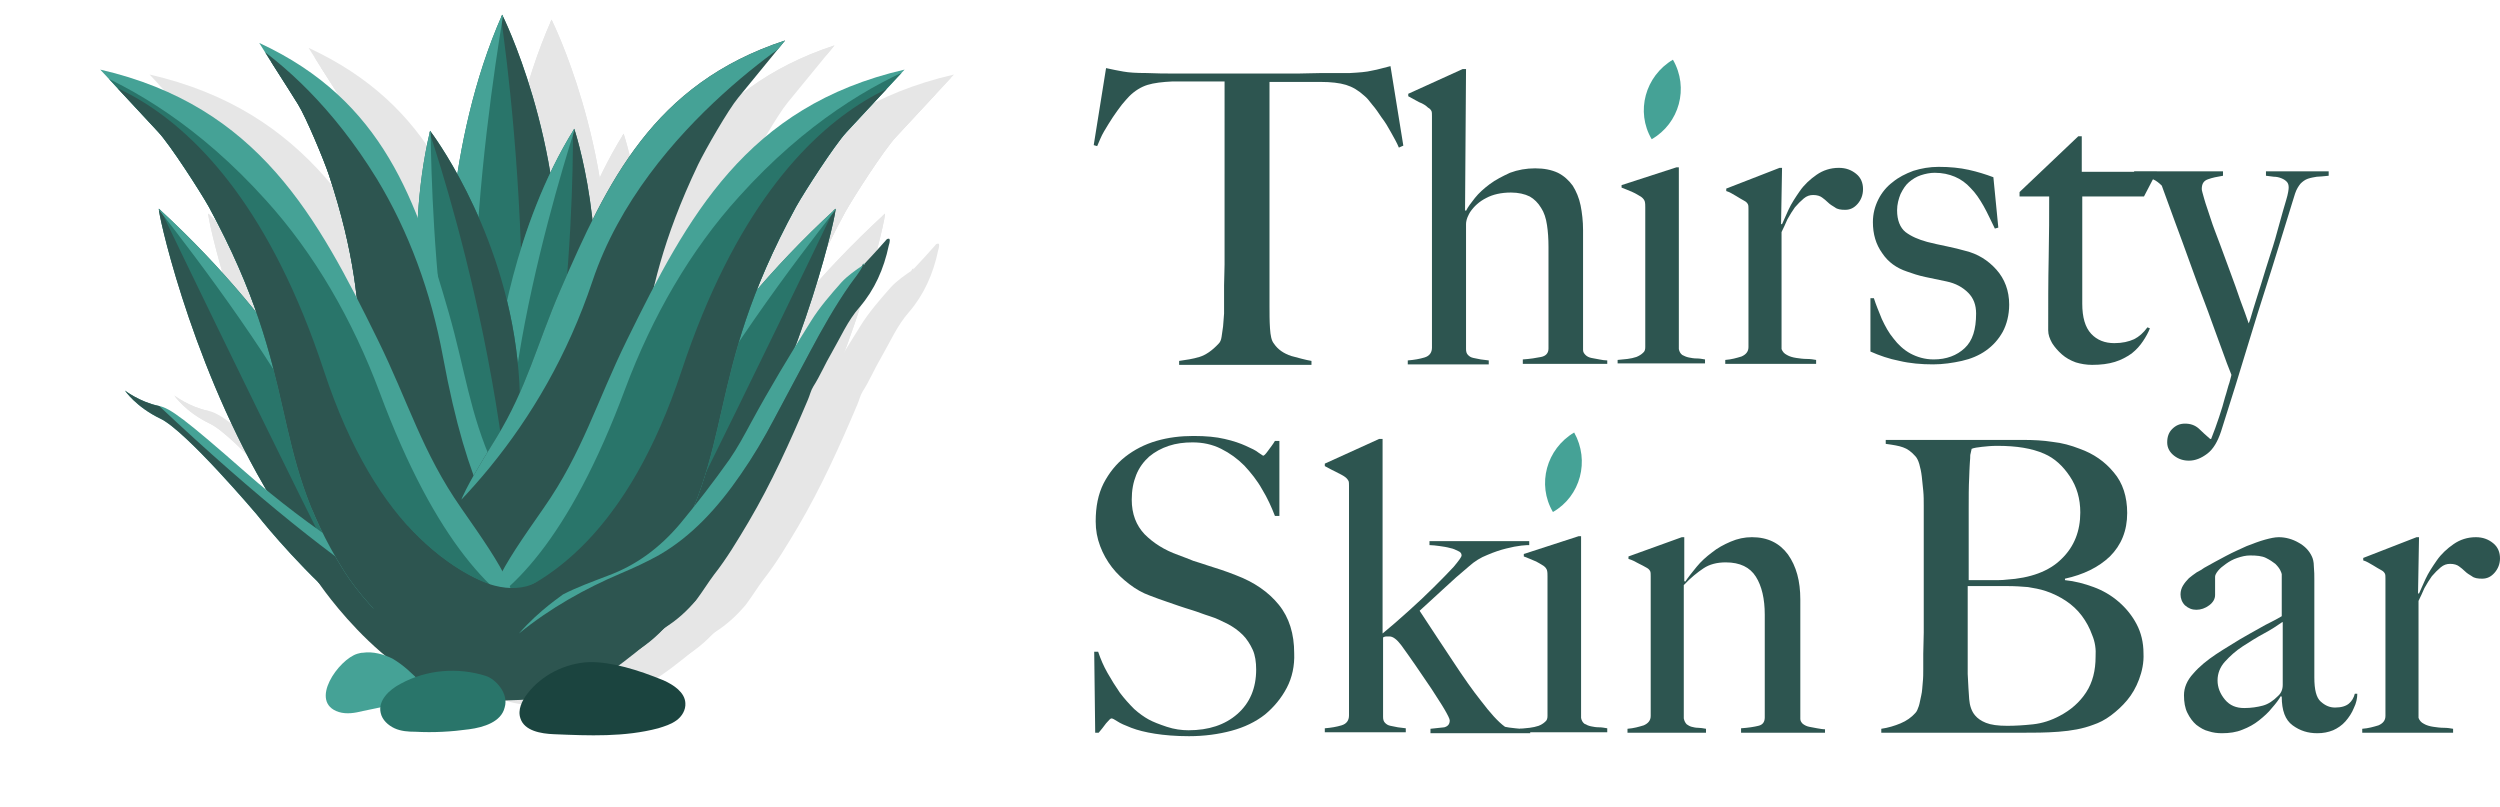 <?xml version="1.0" encoding="UTF-8"?>
<svg id="Layer_1" data-name="Layer 1" xmlns="http://www.w3.org/2000/svg" width="7.03in" height="2.27in" xmlns:xlink="http://www.w3.org/1999/xlink" viewBox="0 0 506.3 163.1">
  <defs>
    <style>
      .cls-1 {
        clip-path: url(#clippath);
      }

      .cls-2 {
        fill: none;
      }

      .cls-2, .cls-3, .cls-4, .cls-5, .cls-6, .cls-7 {
        stroke-width: 0px;
      }

      .cls-8 {
        opacity: .1;
      }

      .cls-9 {
        clip-path: url(#clippath-1);
      }

      .cls-10 {
        clip-path: url(#clippath-4);
      }

      .cls-11 {
        clip-path: url(#clippath-3);
      }

      .cls-12 {
        clip-path: url(#clippath-2);
      }

      .cls-13 {
        clip-path: url(#clippath-7);
      }

      .cls-14 {
        clip-path: url(#clippath-8);
      }

      .cls-15 {
        clip-path: url(#clippath-6);
      }

      .cls-16 {
        clip-path: url(#clippath-5);
      }

      .cls-17 {
        clip-path: url(#clippath-9);
      }

      .cls-18 {
        clip-path: url(#clippath-20);
      }

      .cls-19 {
        clip-path: url(#clippath-21);
      }

      .cls-20 {
        clip-path: url(#clippath-24);
      }

      .cls-21 {
        clip-path: url(#clippath-23);
      }

      .cls-22 {
        clip-path: url(#clippath-22);
      }

      .cls-23 {
        clip-path: url(#clippath-25);
      }

      .cls-24 {
        clip-path: url(#clippath-27);
      }

      .cls-25 {
        clip-path: url(#clippath-28);
      }

      .cls-26 {
        clip-path: url(#clippath-26);
      }

      .cls-27 {
        clip-path: url(#clippath-29);
      }

      .cls-28 {
        clip-path: url(#clippath-34);
      }

      .cls-29 {
        clip-path: url(#clippath-35);
      }

      .cls-30 {
        clip-path: url(#clippath-33);
      }

      .cls-31 {
        clip-path: url(#clippath-32);
      }

      .cls-32 {
        clip-path: url(#clippath-30);
      }

      .cls-33 {
        clip-path: url(#clippath-31);
      }

      .cls-34 {
        clip-path: url(#clippath-14);
      }

      .cls-35 {
        clip-path: url(#clippath-13);
      }

      .cls-36 {
        clip-path: url(#clippath-12);
      }

      .cls-37 {
        clip-path: url(#clippath-10);
      }

      .cls-38 {
        clip-path: url(#clippath-15);
      }

      .cls-39 {
        clip-path: url(#clippath-17);
      }

      .cls-40 {
        clip-path: url(#clippath-16);
      }

      .cls-41 {
        clip-path: url(#clippath-19);
      }

      .cls-42 {
        clip-path: url(#clippath-11);
      }

      .cls-43 {
        clip-path: url(#clippath-18);
      }

      .cls-4 {
        fill: #29756a;
      }

      .cls-5 {
        fill: #45a296;
      }

      .cls-6 {
        fill: #2d5550;
      }

      .cls-7 {
        fill: #1b443f;
      }
    </style>
    <clipPath id="clippath">
      <path class="cls-2" d="M100.7,60.3s-.7-30.1,11-56.5c0,0,12.7,25.2,11.4,56.8-1.3,31.6-14.7,46.1-14.7,46.1,0,0-7.4-28-7.7-46.4Z"/>
    </clipPath>
    <clipPath id="clippath-1">
      <path class="cls-2" d="M100.7,60.3s-.7-30.1,11-56.5c0,0,12.7,25.2,11.4,56.8-1.3,31.6-14.7,46.1-14.7,46.1,0,0-7.4-28-7.7-46.4Z"/>
    </clipPath>
    <clipPath id="clippath-2">
      <path class="cls-2" d="M110.9,71.5s2.9-24.6,15.4-44.6c0,0,7.5,22.3,2.8,47.9-4.7,25.6-17.3,35.6-17.3,35.6,0,0-2.9-23.9-.9-38.9Z"/>
    </clipPath>
    <clipPath id="clippath-3">
      <path class="cls-2" d="M110.9,71.5s2.9-24.6,15.4-44.6c0,0,7.5,22.3,2.8,47.9-4.7,25.6-17.3,35.6-17.3,35.6,0,0-2.9-23.9-.9-38.9Z"/>
    </clipPath>
    <clipPath id="clippath-4">
      <path class="cls-2" d="M141.8,91.2s10.4-23.3,37.4-48.1c.5-.5-5.9,29.6-21.2,56-14.6,25.9-24.7,27.7-25,28-.1.2,1.7-21.1,8.8-35.9Z"/>
    </clipPath>
    <clipPath id="clippath-5">
      <path class="cls-2" d="M141.8,91.2s10.4-23.3,37.4-48.1c.5-.5-5.9,29.6-21.2,56-14.6,25.9-24.7,27.7-25,28-.1.2,1.7-21.1,8.8-35.9Z"/>
    </clipPath>
    <clipPath id="clippath-6">
      <path class="cls-2" d="M79.6,91.2s-10.4-23.3-37.4-48.1c-.5-.5,5.9,29.6,21.2,56,14.6,25.9,24.7,27.7,25,28,.1.2-1.7-21.1-8.8-35.9Z"/>
    </clipPath>
    <clipPath id="clippath-7">
      <path class="cls-2" d="M79.6,91.2s-10.4-23.3-37.4-48.1c-.5-.5,5.9,29.6,21.2,56,14.6,25.9,24.7,27.7,25,28,.1.2-1.7-21.1-8.8-35.9Z"/>
    </clipPath>
    <clipPath id="clippath-8">
      <path class="cls-2" d="M96.4,75s-4.9-24.2.7-47.7c0,0,13.9,18.1,17.4,44,3.5,25.8-5.3,40-5.3,40,0,0-10-21.5-12.8-36.3Z"/>
    </clipPath>
    <clipPath id="clippath-9">
      <path class="cls-2" d="M96.4,75s-4.9-24.2.7-47.7c0,0,13.9,18.1,17.4,44,3.5,25.8-5.3,40-5.3,40,0,0-10-21.5-12.8-36.3Z"/>
    </clipPath>
    <clipPath id="clippath-10">
      <path class="cls-2" d="M107,122.7c-7.2-2.3-15.2-13.2-18.4-21.1-9.4-23.5-1.3-33.2-12-65.4-1-3-4.6-11.6-6.2-14.2-2.6-4.2-5.3-8.3-7.9-12.5,25.3,11.7,31.9,32.2,38.4,54.7,3.3,11.5,4.2,20.3,9,30.9,5.6,12.2,7.5,16.5,5.8,24.8-.3,1.6-2.8,2.9-3.9,3.9-1.4,1.1-3.3.9-4.7-.1-1.3-.9-2.3-2.5-.1-1Z"/>
    </clipPath>
    <clipPath id="clippath-11">
      <path class="cls-2" d="M107,122.7c-7.2-2.3-15.2-13.2-18.4-21.1-9.4-23.5-1.3-33.2-12-65.4-1-3-4.6-11.6-6.2-14.2-2.6-4.2-5.3-8.3-7.9-12.5,25.3,11.7,31.9,32.2,38.4,54.7,3.3,11.5,4.2,20.3,9,30.9,5.6,12.2,7.5,16.5,5.8,24.8-.3,1.6-2.8,2.9-3.9,3.9-1.4,1.1-3.3.9-4.7-.1-1.3-.9-2.3-2.5-.1-1Z"/>
    </clipPath>
    <clipPath id="clippath-12">
      <path class="cls-2" d="M35.3,79.9s2.2,3.3,7.2,5.7c5.1,2.4,19.5,19.4,19.5,19.4,0,0,26.9,34.6,49.3,34.8l15.5-12.4s-15.7,1-26.9-4c-11.2-5.1-27.6-15.9-40-26.8s-15.5-13.2-17.8-13.6c-3.8-.8-6.8-3.1-6.8-3.1Z"/>
    </clipPath>
    <clipPath id="clippath-13">
      <path class="cls-2" d="M109.9,117.3c7.5-1.5,16.9-11.5,21.1-19.1,12.4-22.4,5.6-33.1,20.4-64.1,1.4-2.9,6.1-11.1,8.1-13.5,3.2-3.9,6.4-7.8,9.5-11.6-26.8,8.8-36,28.7-45.5,50.5-4.8,11.1-6.8,19.9-13,30-7.1,11.5-9.6,15.7-9,24.2.1,1.6,2.4,3.2,3.4,4.3,1.2,1.3,3.1,1.3,4.7.5,1.5-.9,2.8-2.4.3-1.2Z"/>
    </clipPath>
    <clipPath id="clippath-14">
      <path class="cls-2" d="M117.9,136.7c8.9-.9,20.5-11.7,25.9-20.2,15.8-25.2,8.3-38.7,27.4-73.8,1.8-3.2,7.8-12.5,10.2-15.1,3.9-4.2,7.9-8.5,11.8-12.7-32.1,7.4-44,29.9-56.2,54.7-6.2,12.6-9,22.8-16.9,34.1-9,12.9-12.1,17.5-11.9,27.7,0,1.9,2.7,4.1,3.8,5.5,1.4,1.7,3.6,1.8,5.5,1.1s3.3-2.4.4-1.3Z"/>
    </clipPath>
    <clipPath id="clippath-15">
      <path class="cls-2" d="M117.9,136.7c8.9-.9,20.5-11.7,25.9-20.2,15.8-25.2,8.3-38.7,27.4-73.8,1.8-3.2,7.8-12.5,10.2-15.1,3.9-4.2,7.9-8.5,11.8-12.7-32.1,7.4-44,29.9-56.2,54.7-6.2,12.6-9,22.8-16.9,34.1-9,12.9-12.1,17.5-11.9,27.7,0,1.9,2.7,4.1,3.8,5.5,1.4,1.7,3.6,1.8,5.5,1.1s3.3-2.4.4-1.3Z"/>
    </clipPath>
    <clipPath id="clippath-16">
      <path class="cls-2" d="M105.6,136.7c-8.9-.9-20.5-11.7-25.9-20.2-15.8-25.2-8.3-38.7-27.4-73.8-1.8-3.2-7.8-12.5-10.2-15.1-3.9-4.2-7.9-8.5-11.8-12.7,32.1,7.4,44,29.9,56.2,54.7,6.2,12.6,9,22.8,16.9,34.1,9,12.9,12.1,17.5,11.9,27.7,0,1.9-2.7,4.1-3.8,5.5-1.4,1.7-3.6,1.8-5.5,1.1-1.8-.9-3.4-2.4-.4-1.3Z"/>
    </clipPath>
    <clipPath id="clippath-17">
      <path class="cls-2" d="M105.6,136.7c-8.9-.9-20.5-11.7-25.9-20.2-15.8-25.2-8.3-38.7-27.4-73.8-1.8-3.2-7.8-12.5-10.2-15.1-3.9-4.2-7.9-8.5-11.8-12.7,32.1,7.4,44,29.9,56.2,54.7,6.2,12.6,9,22.8,16.9,34.1,9,12.9,12.1,17.5,11.9,27.7,0,1.9-2.7,4.1-3.8,5.5-1.4,1.7-3.6,1.8-5.5,1.1-1.8-.9-3.4-2.4-.4-1.3Z"/>
    </clipPath>
    <clipPath id="clippath-18">
      <path class="cls-2" d="M90.7,59.3s-.7-30.1,11-56.5c0,0,12.7,25.2,11.4,56.8-1.4,31.6-14.8,46.1-14.8,46.1,0,0-7.3-28-7.6-46.4Z"/>
    </clipPath>
    <clipPath id="clippath-19">
      <path class="cls-2" d="M90.7,59.3s-.7-30.1,11-56.5c0,0,12.7,25.2,11.4,56.8-1.4,31.6-14.8,46.1-14.8,46.1,0,0-7.3-28-7.6-46.4Z"/>
    </clipPath>
    <clipPath id="clippath-20">
      <path class="cls-2" d="M100.9,70.5s2.9-24.6,15.4-44.6c0,0,7.5,22.3,2.8,47.9-4.7,25.6-17.3,35.6-17.3,35.6,0,0-2.9-23.9-.9-38.9Z"/>
    </clipPath>
    <clipPath id="clippath-21">
      <path class="cls-2" d="M100.9,70.5s2.9-24.6,15.4-44.6c0,0,7.5,22.3,2.8,47.9-4.7,25.6-17.3,35.6-17.3,35.6,0,0-2.9-23.9-.9-38.9Z"/>
    </clipPath>
    <clipPath id="clippath-22">
      <path class="cls-2" d="M131.8,90.2s10.4-23.3,37.4-48.1c.5-.5-5.9,29.6-21.2,56-14.6,25.9-24.7,27.7-25,28-.1.2,1.7-21.1,8.8-35.9Z"/>
    </clipPath>
    <clipPath id="clippath-23">
      <path class="cls-2" d="M131.8,90.2s10.4-23.3,37.4-48.1c.5-.5-5.9,29.6-21.2,56-14.6,25.9-24.7,27.7-25,28-.1.2,1.7-21.1,8.8-35.9Z"/>
    </clipPath>
    <clipPath id="clippath-24">
      <path class="cls-2" d="M69.6,90.2s-10.4-23.3-37.4-48.1c-.5-.5,5.9,29.6,21.2,56,14.6,25.9,24.7,27.7,25,28,.1.2-1.7-21.1-8.8-35.9Z"/>
    </clipPath>
    <clipPath id="clippath-25">
      <path class="cls-2" d="M69.6,90.2s-10.4-23.3-37.4-48.1c-.5-.5,5.9,29.6,21.2,56,14.6,25.9,24.7,27.7,25,28,.1.2-1.7-21.1-8.8-35.9Z"/>
    </clipPath>
    <clipPath id="clippath-26">
      <path class="cls-2" d="M86.4,74s-4.9-24.2.7-47.7c0,0,13.9,18.1,17.4,44,3.5,25.8-5.3,40-5.3,40,0,0-10-21.5-12.8-36.3Z"/>
    </clipPath>
    <clipPath id="clippath-27">
      <path class="cls-2" d="M86.4,74s-4.9-24.2.7-47.7c0,0,13.9,18.1,17.4,44,3.5,25.8-5.3,40-5.3,40,0,0-10-21.5-12.8-36.3Z"/>
    </clipPath>
    <clipPath id="clippath-28">
      <path class="cls-2" d="M97,121.7c-7.2-2.3-15.2-13.2-18.4-21.1-9.4-23.5-1.3-33.2-12-65.4-1-3-4.6-11.6-6.2-14.2-2.6-4.2-5.3-8.3-7.9-12.5,25.3,11.7,31.9,32.2,38.4,54.7,3.3,11.5,4.2,20.3,9,30.9,5.6,12.2,7.5,16.5,5.8,24.8-.3,1.6-2.8,2.9-3.9,3.9-1.4,1.1-3.3.9-4.7-.1-1.3-.9-2.3-2.5-.1-1Z"/>
    </clipPath>
    <clipPath id="clippath-29">
      <path class="cls-2" d="M97,121.7c-7.2-2.3-15.2-13.2-18.4-21.1-9.4-23.5-1.3-33.2-12-65.4-1-3-4.6-11.6-6.2-14.2-2.6-4.2-5.3-8.3-7.9-12.5,25.3,11.7,31.9,32.2,38.4,54.7,3.3,11.5,4.2,20.3,9,30.9,5.6,12.2,7.5,16.5,5.8,24.8-.3,1.6-2.8,2.9-3.9,3.9-1.4,1.1-3.3.9-4.7-.1-1.3-.9-2.3-2.5-.1-1Z"/>
    </clipPath>
    <clipPath id="clippath-30">
      <path class="cls-2" d="M25.3,78.9s2.2,3.3,7.2,5.7c5.1,2.4,19.5,19.4,19.5,19.4,0,0,26.9,34.6,49.3,34.8l15.5-12.4s-15.7,1-26.9-4c-11.2-5.1-27.6-15.9-40-26.8s-15.5-13.2-17.8-13.6c-3.8-.8-6.8-3.1-6.8-3.1Z"/>
    </clipPath>
    <clipPath id="clippath-31">
      <path class="cls-2" d="M99.9,116.3c7.5-1.5,16.9-11.5,21.1-19.1,12.4-22.4,5.6-33.1,20.4-64.1,1.4-2.9,6.1-11.1,8.1-13.5,3.2-3.9,6.4-7.8,9.5-11.6-26.8,8.8-36,28.7-45.5,50.5-4.8,11.1-6.8,19.9-13,30-7.1,11.5-9.6,15.7-9,24.2.1,1.6,2.4,3.2,3.4,4.3,1.2,1.3,3.1,1.3,4.7.5,1.5-.9,2.8-2.4.3-1.2Z"/>
    </clipPath>
    <clipPath id="clippath-32">
      <path class="cls-2" d="M107.9,135.7c8.9-.9,20.5-11.7,25.9-20.2,15.8-25.2,8.3-38.7,27.4-73.8,1.8-3.2,7.8-12.5,10.2-15.1,3.9-4.2,7.9-8.5,11.8-12.7-32.1,7.4-44,29.9-56.2,54.7-6.2,12.6-9,22.8-16.9,34.1-9,12.9-12.1,17.5-11.9,27.7,0,1.9,2.7,4.1,3.8,5.5,1.4,1.7,3.6,1.8,5.5,1.1s3.3-2.4.4-1.3Z"/>
    </clipPath>
    <clipPath id="clippath-33">
      <path class="cls-2" d="M107.9,135.7c8.9-.9,20.5-11.7,25.9-20.2,15.8-25.2,8.3-38.7,27.4-73.8,1.8-3.2,7.8-12.5,10.2-15.1,3.9-4.2,7.9-8.5,11.8-12.7-32.1,7.4-44,29.9-56.2,54.7-6.2,12.6-9,22.8-16.9,34.1-9,12.9-12.1,17.5-11.9,27.7,0,1.9,2.7,4.1,3.8,5.5,1.4,1.7,3.6,1.8,5.5,1.1s3.3-2.4.4-1.3Z"/>
    </clipPath>
    <clipPath id="clippath-34">
      <path class="cls-2" d="M95.6,135.7c-8.9-.9-20.5-11.7-25.9-20.2-15.8-25.2-8.3-38.7-27.4-73.8-1.8-3.2-7.8-12.5-10.2-15.1-3.9-4.2-7.9-8.5-11.8-12.7,32.1,7.4,44,29.9,56.2,54.7,6.2,12.6,9,22.8,16.9,34.1,9,12.9,12.1,17.5,11.9,27.7,0,1.9-2.7,4.1-3.8,5.5-1.4,1.7-3.6,1.8-5.5,1.1-1.8-.9-3.4-2.4-.4-1.3Z"/>
    </clipPath>
    <clipPath id="clippath-35">
      <path class="cls-2" d="M95.6,135.7c-8.9-.9-20.5-11.7-25.9-20.2-15.8-25.2-8.3-38.7-27.4-73.8-1.8-3.2-7.8-12.5-10.2-15.1-3.9-4.2-7.9-8.5-11.8-12.7,32.1,7.4,44,29.9,56.2,54.7,6.2,12.6,9,22.8,16.9,34.1,9,12.9,12.1,17.5,11.9,27.7,0,1.9-2.7,4.1-3.8,5.5-1.4,1.7-3.6,1.8-5.5,1.1-1.8-.9-3.4-2.4-.4-1.3Z"/>
    </clipPath>
  </defs>
  <g>
    <g>
      <path class="cls-6" d="M283.3,29.7c-.4-1-1-2-1.6-3.1s-1.2-2.1-1.9-3c-.6-.9-1.2-1.8-1.9-2.6-.6-.8-1.1-1.4-1.6-1.8-1.2-1.1-2.4-1.8-3.7-2.2-1.3-.4-3.1-.6-5.1-.6h-10.4v45.3c0,1.6,0,3.1.1,4.6s.3,2.5.8,3.1c.8,1.2,2,2,3.5,2.5,1.5.4,2.9.8,4.1,1v.8h-26.8v-.8c1.4-.2,2.8-.4,4.1-.8s2.6-1.3,3.9-2.7c.3-.3.5-.7.6-1.4.1-.6.2-1.3.3-2.1.1-.8.1-1.7.2-2.6v-5.7c0-1.3.1-2.7.1-4.2V16.3h-10.5c-2.1.1-3.8.3-5.1.7s-2.6,1.2-3.7,2.3c-.4.4-.9,1-1.5,1.7-.6.8-1.2,1.6-1.8,2.5s-1.2,1.9-1.8,2.9-1,2.1-1.4,3l-.7-.2,2.5-15.6c1.3.3,2.4.5,3.5.7s2.6.3,4.7.3c2.1.1,4,.1,5.6.1h25.2c1.5,0,3.1-.1,4.8-.1h5.6c1.8-.1,3.3-.2,4.5-.5,1.2-.2,2.4-.6,3.7-.9l2.6,16.1-.9.4Z"/>
      <path class="cls-6" d="M308.4,73.5v-.9c1.5-.1,2.7-.3,3.7-.5s1.5-.8,1.5-1.7v-20.6c0-1.6-.1-3.1-.3-4.4-.2-1.4-.6-2.6-1.2-3.5-.6-1-1.4-1.8-2.3-2.3-1-.5-2.3-.8-3.8-.8-2,0-3.7.4-5,1.1-1.4.7-2.5,1.7-3.3,2.9-.1.2-.3.5-.5,1s-.3,1-.3,1.4v25.3c0,.5.1.9.4,1.2.3.3.6.5,1.1.6.4.1.9.2,1.5.3.5.1,1.1.1,1.6.2v.8h-16.4v-.8c1.3-.1,2.4-.3,3.4-.6,1-.3,1.5-1,1.5-2V23.3c0-.4,0-.8-.1-1s-.3-.5-.7-.7c-.4-.4-1-.8-1.8-1.1-.7-.4-1.5-.8-2.2-1.2v-.5l11-5h.7l-.2,28.6.2.1c.4-.8,1-1.6,1.8-2.6s1.8-1.9,3-2.8c1.2-.9,2.6-1.6,4.1-2.3,1.6-.6,3.3-.9,5.1-.9s3.3.3,4.6.9c1.2.6,2.2,1.5,3,2.6.7,1.1,1.3,2.5,1.6,4,.3,1.5.5,3.2.5,5v24.3c0,.4.2.7.5,1s.7.5,1.2.6,1,.2,1.6.3c.5.1,1.1.2,1.6.2v.7s-17.1,0-17.1,0Z"/>
      <path class="cls-6" d="M327.6,73.5v-.8c.7-.1,1.3-.1,2-.2s1.2-.2,1.8-.4c.5-.2,1-.5,1.3-.8.4-.3.5-.7.5-1.2v-28.3c0-.4,0-.8-.1-1.2-.1-.3-.3-.6-.7-.9-.5-.3-1.1-.7-1.8-1-.7-.3-1.4-.6-2.2-.9v-.5l11.1-3.6h.5v36.8c.1.5.3.9.7,1.2.4.2.8.4,1.3.5s1,.2,1.6.2,1.1.1,1.7.2v.8h-17.7v.1Z"/>
      <path class="cls-6" d="M376.2,41.1c-.7.8-1.5,1.2-2.5,1.2-.9,0-1.6-.1-2.1-.5-.5-.3-1-.6-1.4-1s-.8-.7-1.2-1c-.4-.3-1-.5-1.8-.5-.7,0-1.3.2-1.9.7-.6.5-1.2,1.1-1.8,1.8-.5.7-1,1.5-1.5,2.4-.4.9-.8,1.8-1.2,2.6v23.7c.2.5.5.9,1.1,1.2.5.3,1.2.5,1.9.6.7.1,1.4.2,2.1.2s1.4.1,1.9.2v.8h-18.4v-.8c1.3-.1,2.3-.4,3.3-.7.9-.4,1.4-1,1.4-1.9v-27.9c0-.4,0-.8-.1-1s-.3-.5-.7-.7c-.5-.3-1.1-.6-1.7-1-.7-.4-1.3-.8-2-1v-.5l10.8-4.2h.5l-.2,11.4h.2c.3-.7.7-1.6,1.3-2.9.6-1.3,1.4-2.5,2.3-3.8s2.1-2.4,3.4-3.3c1.3-.9,2.8-1.4,4.5-1.4,1.4,0,2.5.4,3.5,1.2s1.4,1.9,1.4,3.1c0,1.2-.4,2.2-1.1,3Z"/>
      <path class="cls-6" d="M405.6,67c-.9,1.6-2,2.8-3.4,3.8s-3.1,1.7-4.9,2.1-3.8.7-5.8.7c-2.4,0-4.7-.2-6.8-.7-2.1-.4-4.1-1.1-5.9-1.9v-10.8h.7c.4,1.3,1,2.7,1.6,4.2.7,1.5,1.4,2.8,2.4,4,.9,1.2,2.1,2.3,3.4,3s2.9,1.2,4.7,1.2c2.6,0,4.7-.8,6.3-2.3,1.6-1.5,2.3-3.8,2.3-7,0-1.7-.5-3.1-1.6-4.2s-2.5-1.9-4.4-2.3c-1.5-.3-2.9-.6-4.3-.9s-2.6-.7-3.7-1.1c-2.1-.7-3.8-1.9-5-3.7-1.3-1.8-1.9-3.9-1.9-6.3,0-1.7.4-3.2,1.1-4.6s1.7-2.6,2.9-3.5c1.2-1,2.6-1.7,4.2-2.3,1.6-.5,3.3-.8,5.1-.8,2.3,0,4.3.2,6.1.6,1.8.4,3.4.9,5,1.5l1,10.2-.7.2c-.8-1.6-1.5-3.2-2.3-4.6s-1.6-2.6-2.6-3.6c-.9-1-2-1.8-3.2-2.3s-2.5-.8-4.1-.8c-.9,0-1.9.2-2.8.5s-1.7.8-2.4,1.4c-.7.6-1.2,1.4-1.7,2.4-.4,1-.7,2.1-.7,3.3,0,2,.6,3.5,1.7,4.4,1.2.9,2.6,1.5,4.4,2,1.2.3,2.5.6,4,.9,1.4.3,2.7.6,3.7.9,2.5.6,4.6,1.9,6.3,3.8,1.7,1.9,2.6,4.3,2.6,7.1,0,2.1-.5,4-1.3,5.5Z"/>
      <path class="cls-6" d="M434.2,39.6h-12.5v21.7c0,2.8.6,4.8,1.8,6.1,1.2,1.3,2.8,1.9,4.7,1.9,1.6,0,2.9-.3,4-.8,1-.5,1.9-1.3,2.7-2.4l.5.2c-.3.8-.8,1.7-1.4,2.6s-1.3,1.7-2.3,2.5c-1,.7-2.1,1.3-3.4,1.7-1.3.4-2.8.6-4.6.6-1.2,0-2.3-.2-3.3-.5-1.1-.4-2-.9-2.8-1.6s-1.5-1.5-2-2.3c-.5-.9-.8-1.7-.8-2.6,0-5.2,0-10.1.1-14.7s.1-8.8.1-12.4h-6v-.9l11.9-11.3h.7v7.2h15.2l-2.6,5Z"/>
      <path class="cls-6" d="M469.2,35.6c-.6.1-1.2.2-1.8.4-.6.2-1.1.6-1.5,1-.4.5-.8,1.1-1.1,2-.3.9-.7,2.3-1.3,4.2-.6,1.9-1.3,4.2-2.1,6.8-.8,2.6-1.7,5.5-2.7,8.6s-2,6.3-3,9.6c-1,3.3-2,6.6-3,9.8-1,3.2-2,6.3-2.9,9.2-.7,2.1-1.6,3.6-2.8,4.5-1.2.9-2.4,1.4-3.7,1.4-1.1,0-2.1-.3-3-1s-1.4-1.6-1.4-2.7.3-2,1-2.7,1.5-1.1,2.6-1.1,2,.3,2.8,1c.7.7,1.5,1.4,2.3,2.1h.2c.6-1.5,1.1-2.9,1.6-4.4s.9-2.8,1.2-4c.4-1.2.6-2.2.9-3,.2-.8.4-1.4.4-1.6-.1-.2-.4-1-.9-2.3s-1.1-3.1-1.9-5.2-1.6-4.5-2.6-7.1-2-5.3-3-8.1c-1-2.8-2-5.5-3-8.2s-1.9-5.2-2.7-7.4c-.5-.5-1.1-1-1.8-1.3-.7-.3-2-.5-3.8-.7v-.9h18v.9c-1.2.2-2.2.4-3,.7-.9.3-1.3.9-1.3,2,0,.3.2.9.5,2,.3,1.1.8,2.4,1.3,4s1.2,3.3,1.9,5.2c.7,1.9,1.4,3.8,2.1,5.7.7,1.9,1.4,3.8,2,5.6.7,1.8,1.2,3.3,1.7,4.7.2-.4.5-1.4.9-2.8s1-3.1,1.6-5.1c.6-1.9,1.2-4,1.9-6.1.7-2.1,1.3-4.2,1.8-6.1s1-3.5,1.4-4.9c.4-1.3.5-2.2.5-2.5,0-.5-.1-.9-.4-1.2s-.6-.5-1.1-.7-1-.3-1.5-.3c-.5-.1-1.1-.1-1.6-.2v-.9h12.7v.9c-1.2.1-1.8.2-2.4.2Z"/>
      <path class="cls-5" d="M334.5,28c-3.3-5.6-1.3-12.8,4.3-16.1,3.3,5.7,1.3,12.9-4.3,16.1Z"/>
    </g>
    <path class="cls-6" d="M260.6,139.1c-1.1,2.1-2.6,3.9-4.4,5.4-1.9,1.5-4.2,2.6-6.8,3.3s-5.5,1.1-8.6,1.1c-2.7,0-5-.2-6.9-.5s-3.5-.7-4.8-1.2-2.2-.9-2.8-1.3c-.6-.4-1-.6-1.2-.6s-.5.3-1.1,1c-.5.7-1,1.3-1.5,1.9h-.7l-.2-16.4h.8c.5,1.5,1.1,2.9,1.9,4.3.8,1.4,1.6,2.7,2.5,4,.9,1.2,1.9,2.3,2.9,3.3,1,.9,2,1.6,2.9,2.1s2.2,1,3.7,1.5,3,.7,4.4.7c4.1,0,7.4-1.1,9.9-3.3s3.8-5.2,3.8-9c0-1.5-.2-2.9-.7-4s-1.2-2.2-2-3c-.9-.9-1.9-1.6-3-2.2-1.2-.6-2.4-1.2-3.7-1.6s-2.5-.9-3.5-1.2-1.9-.6-2.8-.9c-.9-.3-1.7-.6-2.6-.9-.9-.3-2-.7-3.3-1.2-1.4-.5-2.8-1.3-4.1-2.3s-2.5-2.1-3.5-3.4c-1-1.3-1.8-2.7-2.4-4.3-.6-1.6-.9-3.2-.9-5,0-3,.5-5.5,1.6-7.7,1.1-2.1,2.5-3.9,4.4-5.4,1.8-1.4,3.9-2.5,6.3-3.2,2.4-.7,4.9-1,7.5-1s4.6.2,6.3.6c1.8.4,3.2.9,4.3,1.4s2,.9,2.6,1.4c.6.4.9.6.9.6.2,0,.5-.3,1-1s1-1.3,1.4-2h.9v15.2h-.9c-.7-1.8-1.5-3.6-2.6-5.4-1-1.8-2.3-3.4-3.6-4.8-1.4-1.4-2.9-2.5-4.7-3.4s-3.7-1.3-5.8-1.3c-1.7,0-3.3.2-4.8.7s-2.8,1.2-4,2.2c-1.1,1-2,2.2-2.6,3.7s-.9,3.1-.9,5c0,2.9.9,5.2,2.6,7,1.8,1.8,4,3.2,6.8,4.2,1.1.4,2.1.8,3.1,1.2,1,.3,1.9.6,2.8.9.9.3,1.9.6,2.8.9s2,.7,3,1.1c3.7,1.4,6.6,3.4,8.7,6,2.1,2.6,3.1,5.9,3.1,9.8.1,2.5-.4,4.9-1.5,7Z"/>
    <path class="cls-6" d="M289.7,148.2v-.8c1.1-.1,2-.2,2.8-.3.7-.2,1.1-.6,1.1-1.4,0-.3-.4-1.1-1.1-2.3s-1.6-2.5-2.6-4.1c-1-1.5-2.1-3.1-3.2-4.7-1.1-1.6-2.1-3-2.9-4.1-.9-1.2-1.7-1.8-2.4-1.8h-.7c-.2,0-.4.1-.6.2v16.1c0,.5.1.9.4,1.2s.6.5,1.1.6c.4.1.9.2,1.5.3.5.1,1.1.1,1.6.2v.8h-16.4v-.8c1.3-.1,2.4-.3,3.4-.6s1.5-1,1.5-2v-46.5c0-.4,0-.8-.1-1s-.3-.5-.7-.8c-.4-.3-1-.6-1.8-1s-1.6-.8-2.3-1.2v-.5l11-5h.7v39.4c1.6-1.3,3.3-2.8,5.2-4.5,1.9-1.7,3.6-3.3,5.2-4.9,1.6-1.6,2.9-2.9,4-4.1,1-1.2,1.6-2,1.6-2.3,0-.4-.2-.7-.7-.9-.4-.2-1-.5-1.6-.6-.7-.2-1.4-.3-2.1-.4-.8-.1-1.5-.2-2.1-.2v-.8h20.2v.8c-.2,0-.7,0-1.6.1s-1.9.3-3.1.6-2.4.7-3.8,1.3c-1.3.5-2.6,1.3-3.7,2.3-1.8,1.5-3.5,3-5.2,4.6s-3.3,3-4.8,4.4c2.4,3.7,4.7,7.1,6.8,10.3s4,5.9,5.6,7.9c1.9,2.5,3.5,4.3,4.9,5.3.4.1,1.1.2,2.1.3.9.1,1.9.2,3,.2v.8h-20.2v-.1Z"/>
    <path class="cls-6" d="M307.8,148.2v-.8c.7-.1,1.3-.1,2-.2.7-.1,1.2-.2,1.8-.4.5-.2,1-.5,1.3-.8.4-.3.5-.7.5-1.2v-28.3c0-.4,0-.8-.1-1.2-.1-.3-.3-.6-.7-.9-.5-.3-1.1-.7-1.8-1-.7-.3-1.4-.6-2.2-.9v-.5l11.1-3.6h.5v36.8c.1.5.3.9.7,1.2.4.2.8.4,1.3.5s1,.2,1.6.2,1.1.1,1.7.2v.8h-17.7v.1Z"/>
    <path class="cls-6" d="M352.6,148.2v-.9c1.5-.1,2.7-.3,3.5-.5.9-.2,1.3-.8,1.3-1.7v-20.8c0-3.2-.6-5.8-1.8-7.7-1.2-1.9-3.2-2.9-6.1-2.9-1.8,0-3.3.4-4.5,1.2s-2.6,1.9-4,3.4v27c.1.5.3.9.6,1.2.3.2.6.4,1,.5s.8.2,1.3.2,1,.1,1.6.2v.8h-15.9v-.8c1.3-.1,2.3-.4,3.3-.7.9-.4,1.4-1,1.4-1.9v-28.3c0-.4,0-.8-.1-1s-.3-.5-.7-.7c-.5-.3-1.1-.6-1.7-.9-.7-.4-1.3-.7-2-.9v-.5l10.8-3.9h.5v8.9l.2.1c.6-.9,1.4-1.9,2.3-3s1.9-2,3.1-2.9c1.1-.9,2.4-1.6,3.8-2.2,1.4-.6,2.8-.9,4.3-.9,3.2,0,5.6,1.2,7.3,3.5,1.7,2.4,2.5,5.4,2.5,9.1v24.2c0,.4.2.7.5,1,.4.3.8.5,1.3.6s1,.2,1.6.3,1.1.2,1.6.2v.7h-17Z"/>
    <path class="cls-6" d="M433.2,137.4c-.6,1.6-1.4,3-2.4,4.2s-2.1,2.2-3.3,3.1c-1.2.9-2.4,1.5-3.6,1.9-2.1.8-4.4,1.2-7,1.4s-5.1.2-7.5.2h-28.4v-.8c1.4-.2,2.7-.6,3.9-1.1s2.2-1.2,3-2.1c.3-.3.5-.8.7-1.4.2-.6.3-1.4.5-2.2s.2-1.7.3-2.6c.1-.9.1-1.8.1-2.7v-3.1c0-1.3.1-2.8.1-4.3v-25.7c0-1,0-2-.1-3s-.2-2-.3-2.9c-.1-.9-.3-1.8-.5-2.5s-.5-1.3-.8-1.6c-.8-.9-1.6-1.5-2.5-1.8-.8-.3-2-.5-3.5-.7v-.8h27.8c2.1,0,4.1.1,6,.4,1.9.2,3.7.7,5.5,1.4,2.8,1,5.1,2.6,6.9,4.8,1.8,2.1,2.7,4.9,2.7,8.2,0,3.6-1.2,6.5-3.5,8.8-2.3,2.2-5.4,3.7-9.1,4.5v.3c2,.2,3.9.7,5.8,1.4s3.6,1.7,5.1,3,2.7,2.8,3.6,4.5,1.4,3.7,1.4,5.9c.1,1.9-.3,3.7-.9,5.3ZM419.2,96.3c-1.4-2.1-3.1-3.7-5.2-4.6-2.5-1.1-5.6-1.6-9.5-1.6-1.2,0-2.2.1-3.1.2s-1.6.2-2.1.4c-.1.3-.1.6-.2.9s-.1.6-.1,1-.1.9-.1,1.5-.1,1.4-.1,2.4c-.1,1.9-.1,4-.1,6.3v14.5h4.6c1.3,0,2.3,0,3-.1,4.9-.3,8.7-1.7,11.2-4.2,2.6-2.5,3.8-5.7,3.8-9.4,0-2.8-.7-5.2-2.1-7.3ZM423.7,128.4c-.5-1.4-1.2-2.7-2.1-3.9s-2-2.2-3.2-3-2.6-1.5-4.1-2c-1.2-.4-2.4-.6-3.6-.8-1.2-.1-2.6-.2-4.2-.2h-8v17.8c.1,2.1.2,3.8.3,5.1.1,1.3.5,2.5,1.2,3.3.5.6,1.2,1.1,2.2,1.5s2.4.6,4.3.6c1.6,0,3.3-.1,5.2-.3,1.9-.2,3.7-.8,5.4-1.7,2.3-1.2,4.1-2.8,5.4-4.8s1.9-4.4,1.9-7.2c.1-1.5-.1-3-.7-4.4Z"/>
    <path class="cls-6" d="M476.7,143.2c-.4,1-1,1.9-1.7,2.7s-1.6,1.4-2.5,1.8c-1,.4-2,.6-3.2.6-1.9,0-3.5-.5-5-1.6s-2.2-3-2.2-5.8l-.2-.1c-.4.7-1,1.5-1.8,2.4-.7.9-1.6,1.7-2.6,2.5s-2.1,1.4-3.4,1.9c-1.2.5-2.6.7-4.1.7-.9,0-1.8-.1-2.7-.4-.9-.2-1.7-.7-2.5-1.3-.7-.6-1.3-1.4-1.8-2.4s-.7-2.2-.7-3.6c0-1.5.6-3,1.9-4.4,1.2-1.4,2.8-2.7,4.6-3.9,1.8-1.2,3.4-2.1,4.8-3,1.4-.8,2.6-1.5,3.7-2.1,1-.6,2-1.1,2.8-1.5s1.5-.8,2-1.1v-8.5c0-.1-.1-.4-.3-.8-.2-.4-.5-.8-1-1.3-.5-.4-1.1-.8-1.9-1.2s-1.9-.5-3.2-.5c-.9,0-1.7.2-2.6.5s-1.6.7-2.3,1.2c-.7.5-1.2.9-1.6,1.4s-.6.9-.6,1.2v3.7c0,.8-.4,1.5-1.2,2.1-.8.6-1.7.9-2.6.9s-1.6-.3-2.3-.9c-.6-.6-.9-1.4-.9-2.2,0-.7.2-1.3.5-1.8s.7-1,1.2-1.5c.5-.4,1-.8,1.6-1.2.6-.3,1.1-.6,1.5-.9,1.4-.8,2.9-1.6,4.4-2.4,1.5-.8,2.9-1.4,4.2-2,1.3-.5,2.6-1,3.7-1.3s2-.5,2.8-.5c1.4,0,2.8.4,4,1.1,1.3.7,2.2,1.7,2.7,2.8.2.4.4,1.1.4,2,.1,1,.1,1.9.1,2.8v19.7c0,2.5.4,4.1,1.3,4.9.9.8,1.8,1.2,2.9,1.2,1.3,0,2.2-.3,2.8-.8.6-.5,1-1.2,1.2-2h.5c0,.9-.2,1.9-.7,2.9ZM462.2,125.8c-1,.7-2.2,1.5-3.7,2.3s-2.9,1.7-4.3,2.6c-1.4.9-2.6,2-3.6,3.1s-1.5,2.4-1.5,3.8.5,2.7,1.5,3.9,2.3,1.7,3.9,1.7c1.4,0,2.7-.2,3.8-.5,1.1-.3,2.1-1,3-1.9.7-.6,1-1.4,1-2.3v-12.7h-.1Z"/>
    <path class="cls-6" d="M505.2,115.8c-.7.8-1.5,1.2-2.5,1.2-.9,0-1.6-.1-2.1-.5-.5-.3-1-.6-1.4-1s-.8-.7-1.2-1c-.4-.3-1-.5-1.8-.5-.7,0-1.3.2-1.9.7s-1.2,1.1-1.8,1.8c-.5.7-1,1.5-1.5,2.4-.4.9-.8,1.8-1.2,2.6v23.7c.2.5.5.9,1.1,1.2.5.3,1.2.5,1.9.6.7.1,1.4.2,2.1.2s1.4.1,1.9.2v.8h-18.4v-.8c1.3-.1,2.3-.4,3.3-.7.9-.4,1.4-1,1.4-1.9v-27.8c0-.4,0-.8-.1-1s-.3-.5-.7-.7c-.5-.3-1.1-.6-1.7-1-.7-.4-1.3-.8-2-1v-.5l10.8-4.2h.5l-.2,11.4h.2c.3-.7.7-1.6,1.3-2.9.6-1.3,1.4-2.5,2.3-3.8s2.1-2.4,3.4-3.3c1.3-.9,2.8-1.4,4.5-1.4,1.4,0,2.5.4,3.5,1.2s1.4,1.9,1.4,3.1c0,1.1-.4,2.1-1.1,2.9Z"/>
    <path class="cls-5" d="M314.5,103.5c-3.3-5.6-1.3-12.8,4.3-16.1,3.2,5.7,1.3,12.9-4.3,16.1Z"/>
  </g>
  <g>
    <g>
      <g class="cls-8">
        <g>
          <path class="cls-3" d="M100.7,60.3s-.7-30.1,11-56.5c0,0,12.7,25.2,11.4,56.8-1.3,31.6-14.7,46.1-14.7,46.1,0,0-7.4-28-7.7-46.4Z"/>
          <g class="cls-1">
            <path class="cls-3" d="M111,1.3s12.2,73.4-2.3,136.4c0,0,29.3-68.5,24.1-91.7S111,1.3,111,1.3Z"/>
          </g>
          <g class="cls-9">
            <path class="cls-3" d="M112.4,1s-14.6,79.5.4,104.8l-21.6,10.8-20.7-37.7L112.4,1Z"/>
          </g>
        </g>
        <g>
          <path class="cls-3" d="M110.9,71.5s2.9-24.6,15.4-44.6c0,0,7.5,22.3,2.8,47.9-4.7,25.6-17.3,35.6-17.3,35.6,0,0-2.9-23.9-.9-38.9Z"/>
          <g class="cls-12">
            <path class="cls-3" d="M126,24.8s1.6,61.6-17.5,110.9c0,0,31.7-51.8,30.1-71.4-1.5-19.6-12.6-39.5-12.6-39.5Z"/>
          </g>
          <g class="cls-11">
            <path class="cls-3" d="M127.1,24.8s-21,62.8-11.6,85.5l-18.8,5.8-12.6-33.6,43-57.7Z"/>
          </g>
        </g>
        <g>
          <path class="cls-3" d="M141.8,91.2s10.4-23.3,37.4-48.1c.5-.5-5.9,29.6-21.2,56-14.6,25.9-24.7,27.7-25,28-.1.2,1.7-21.1,8.8-35.9Z"/>
          <g class="cls-10">
            <path class="cls-3" d="M180.2,40.5c.2-.2-38.7,80.5-52.2,105.2.2-.2,5.4-4.8,15.4-15.8,9.4-10.5,23.6-27.4,28.3-39.5,8.8-23.8,8.8-50.3,8.5-49.9Z"/>
          </g>
          <g class="cls-16">
            <path class="cls-3" d="M181.5,40.4c.2-.2-16.4,20.2-27.9,39.1-12.3,19.6-19.5,37.7-17.7,49.2-5.2-1-10.6-1.9-16-2.7-2.8-9.8-5.8-19.6-8.9-29.2,18.3-13.8,41.8-32.6,70.5-56.4Z"/>
          </g>
        </g>
        <g>
          <path class="cls-3" d="M79.6,91.2s-10.4-23.3-37.4-48.1c-.5-.5,5.9,29.6,21.2,56,14.6,25.9,24.7,27.7,25,28,.1.2-1.7-21.1-8.8-35.9Z"/>
          <g class="cls-15">
            <path class="cls-3" d="M41.2,40.5c-.2-.2,38.7,80.5,52.2,105.2-.2-.2-5.4-4.8-15.4-15.8-9.4-10.5-23.6-27.4-28.3-39.5-8.8-23.8-8.8-50.3-8.5-49.9Z"/>
          </g>
          <g class="cls-13">
            <path class="cls-3" d="M39.9,40.4c-.2-.2,16.4,20.2,27.9,39.1,12.3,19.6,19.5,37.7,17.7,49.2,5.2-1,10.6-1.9,16-2.7,2.8-9.8,5.8-19.6,8.9-29.2-18.3-13.8-41.8-32.6-70.5-56.4Z"/>
          </g>
        </g>
        <g>
          <path class="cls-3" d="M96.4,75s-4.9-24.2.7-47.7c0,0,13.9,18.1,17.4,44,3.5,25.8-5.3,40-5.3,40,0,0-10-21.5-12.8-36.3Z"/>
          <g class="cls-14">
            <path class="cls-3" d="M96.2,25.3s20.5,57.3,17.9,110.9c0,0,13.8-60.7,6.3-78.5-7.7-17.8-24.2-32.4-24.2-32.4Z"/>
          </g>
          <g class="cls-17">
            <path class="cls-3" d="M97.2,24.9s-.3,67,15.5,84.8l-15.9,12.5-22.2-26.9,22.6-70.4Z"/>
          </g>
        </g>
        <g>
          <path class="cls-3" d="M107,122.7c-7.2-2.3-15.2-13.2-18.4-21.1-9.4-23.5-1.3-33.2-12-65.4-1-3-4.6-11.6-6.2-14.2-2.6-4.2-5.3-8.3-7.9-12.5,25.3,11.7,31.9,32.2,38.4,54.7,3.3,11.5,4.2,20.3,9,30.9,5.6,12.2,7.5,16.5,5.8,24.8-.3,1.6-2.8,2.9-3.9,3.9-1.4,1.1-3.3.9-4.7-.1-1.3-.9-2.3-2.5-.1-1Z"/>
          <g class="cls-37">
            <path class="cls-3" d="M126.2,113.7s-16.5,13.7-26.5-40.7c-2.4-13-6.9-25.3-13.4-36C68.3,7.7,46.5,2,46.5,2c0,0,40.9,107.3,58.3,115.8s21.4-4.1,21.4-4.1Z"/>
          </g>
          <g class="cls-42">
            <path class="cls-3" d="M119,115.3s-19.6,9-28-47.7S51.9,7.2,51.9,7.2c0,0,31.3,108.8,47.4,116.1s19.7-8,19.7-8Z"/>
          </g>
        </g>
        <g>
          <path class="cls-3" d="M35.3,79.9s2.2,3.3,7.2,5.7c5.1,2.4,19.5,19.4,19.5,19.4,0,0,26.9,34.6,49.3,34.8l15.5-12.4s-15.7,1-26.9-4c-11.2-5.1-27.6-15.9-40-26.8s-15.5-13.2-17.8-13.6c-3.8-.8-6.8-3.1-6.8-3.1Z"/>
          <g class="cls-36">
            <path class="cls-3" d="M42.1,82.9c80.9,76.1,87.7,43.8,87.7,43.8l-7.4,18.5-40.2,17.9L29.6,79.9l5.3-4.3,7.2,7.3"/>
          </g>
        </g>
        <g>
          <path class="cls-3" d="M109.9,117.3c7.5-1.5,16.9-11.5,21.1-19.1,12.4-22.4,5.6-33.1,20.4-64.1,1.4-2.9,6.1-11.1,8.1-13.5,3.2-3.9,6.4-7.8,9.5-11.6-26.8,8.8-36,28.7-45.5,50.5-4.8,11.1-6.8,19.9-13,30-7.1,11.5-9.6,15.7-9,24.2.1,1.6,2.4,3.2,3.4,4.3,1.2,1.3,3.1,1.3,4.7.5,1.5-.9,2.8-2.4.3-1.2Z"/>
          <g class="cls-35">
            <path class="cls-3" d="M51.9,135.4s57.8-17.1,78.1-77.7c10.7-31.9,44.7-51.7,44.7-51.7,0,0-33,4.7-46.1,20.6s-20.3,73-34.8,84.3"/>
          </g>
        </g>
        <g>
          <path class="cls-3" d="M117.9,136.7c8.9-.9,20.5-11.7,25.9-20.2,15.8-25.2,8.3-38.7,27.4-73.8,1.8-3.2,7.8-12.5,10.2-15.1,3.9-4.2,7.9-8.5,11.8-12.7-32.1,7.4-44,29.9-56.2,54.7-6.2,12.6-9,22.8-16.9,34.1-9,12.9-12.1,17.5-11.9,27.7,0,1.9,2.7,4.1,3.8,5.5,1.4,1.7,3.6,1.8,5.5,1.1s3.3-2.4.4-1.3Z"/>
          <g class="cls-34">
            <path class="cls-3" d="M87.9,126.2s25.9,14.7,48.7-46.6c5.5-14.7,13.2-28.1,23.1-39,27-30,53.8-31.2,53.8-31.2,0,0-69.8,115.9-92,121.5-22.1,5.5-33.6-4.7-33.6-4.7Z"/>
          </g>
          <g class="cls-38">
            <path class="cls-3" d="M83.2,122.4s43.4,18.1,64.8-46.4,58.1-61.1,58.1-61.1c0,0-58.9,119.9-79.3,124.5s-43.6-17-43.6-17Z"/>
          </g>
        </g>
        <g>
          <path class="cls-3" d="M105.6,136.7c-8.9-.9-20.5-11.7-25.9-20.2-15.8-25.2-8.3-38.7-27.4-73.8-1.8-3.2-7.8-12.5-10.2-15.1-3.9-4.2-7.9-8.5-11.8-12.7,32.1,7.4,44,29.9,56.2,54.7,6.2,12.6,9,22.8,16.9,34.1,9,12.9,12.1,17.5,11.9,27.7,0,1.9-2.7,4.1-3.8,5.5-1.4,1.7-3.6,1.8-5.5,1.1-1.8-.9-3.4-2.4-.4-1.3Z"/>
          <g class="cls-40">
            <path class="cls-3" d="M135.6,126.9s-25.9,14.7-48.7-46.6c-5.5-14.7-13.2-28.1-23.1-39C36.8,11.3,10,10.1,10,10.1c0,0,69.8,115.9,92,121.5s33.6-4.7,33.6-4.7Z"/>
          </g>
          <g class="cls-39">
            <path class="cls-3" d="M142.2,118.7s-45.3,21.8-66.6-42.8S17.4,14.9,17.4,14.9c0,0,58.9,119.9,79.2,124.5s45.6-20.7,45.6-20.7Z"/>
          </g>
        </g>
        <path class="cls-3" d="M92.5,107.3s14.2,16.1,25.2,11.9c11-4.1,16.6-15.3,16.6-15.3,0,0-1,29.5-19.2,31.5-18.2,2-22.6-28.1-22.6-28.1Z"/>
        <path class="cls-3" d="M185.1,54.2c1.4-1.5,2.8-3,4.2-4.6.1-.1.2-.3.4-.4.3-.1.5-.1.5.3,0,.3-.1.7-.2,1-1,4.8-2.9,9-5.9,12.5-2.4,2.7-3.9,6.2-5.7,9.3-1.3,2.2-2.3,4.6-3.7,6.8-.5.8-.7,1.8-1.1,2.7-3.6,8.5-7.4,16.9-12,24.7-2.2,3.7-4.4,7.4-7,10.7-1.2,1.6-2.3,3.4-3.5,5-1.9,2.3-4.1,4.3-6.6,5.8-2.5,2.8-5.4,4.7-8.5,6.3-3,1.6-6,3.3-9.2,4.5-1.9.7-3.8,1.2-5.8,1.1-2.5-.1-9.6.6-12.1.2-1.3-.2-2.6-.6-3.9-1.1-1.5-.6,2.8-1.9,3.2-3.8,0-.2.1-.4.2-.5.6-.2,1-.7,1.4-1.1,1.7-1.6,3.5-3.3,5.3-4.8,6.4-5.2,13.4-9.1,20.7-12.2,2.6-1.1,5.2-2.3,7.7-3.7,6.6-3.8,11.9-9.6,16.5-16.3,2.5-3.6,4.7-7.3,6.8-11.3,2.4-4.5,4.8-9,7.2-13.5,2.5-4.7,5.1-9.3,8.1-13.6.9-1.3,2-2.5,2.7-4h0c.2.3.3.2.3,0Z"/>
        <path class="cls-3" d="M115.1,129.1c6.4-5.2,13.4-9.1,20.7-12.2,2.6-1.1,5.2-2.3,7.7-3.7,6.6-3.8,11.9-9.6,16.5-16.3,2.5-3.6,4.7-7.3,6.8-11.3,2.4-4.5,4.8-9,7.2-13.5,2.5-4.7,5.1-9.3,8.1-13.6.9-1.3,2-2.5,2.7-4-1.5,1-3.1,2.1-4.4,3.5-2.2,2.5-4.4,5-6.2,7.9-4.2,6.7-8.3,13.5-12.1,20.5-1.4,2.6-2.8,5.2-4.4,7.5-3.2,4.5-6.5,8.8-9.9,12.9-4.2,5-9,8.5-14.7,10.6-3.1,1.2-6.2,2.3-9.1,3.8,0,.1-4.6,3-8.9,7.9Z"/>
        <path class="cls-3" d="M185.1,54.2c0,.2-.1.3-.3.3,0-.2.1-.3.3-.3Z"/>
        <path class="cls-3" d="M74.3,118.5s16,24.2,34.7,24.2,22.1-2.6,42-20.4l-40.1,14-36.6-17.8Z"/>
      </g>
      <g>
        <g>
          <path class="cls-4" d="M90.7,59.3s-.7-30.1,11-56.5c0,0,12.7,25.2,11.4,56.8-1.4,31.6-14.8,46.1-14.8,46.1,0,0-7.3-28-7.6-46.4Z"/>
          <g class="cls-43">
            <path class="cls-6" d="M101,.3s12.2,73.4-2.3,136.4c0,0,29.3-68.5,24.1-91.7S101,.3,101,.3Z"/>
          </g>
          <g class="cls-41">
            <path class="cls-5" d="M102.4,0s-14.6,79.5.4,104.8l-21.6,10.8-20.7-37.7L102.4,0Z"/>
          </g>
        </g>
        <g>
          <path class="cls-4" d="M100.9,70.5s2.9-24.6,15.4-44.6c0,0,7.5,22.3,2.8,47.9-4.7,25.6-17.3,35.6-17.3,35.6,0,0-2.9-23.9-.9-38.9Z"/>
          <g class="cls-18">
            <path class="cls-6" d="M116,23.8s1.6,61.6-17.5,110.9c0,0,31.7-51.8,30.1-71.4-1.5-19.6-12.6-39.5-12.6-39.5Z"/>
          </g>
          <g class="cls-19">
            <path class="cls-5" d="M117.1,23.8s-21,62.8-11.6,85.5l-18.8,5.8-12.6-33.6,43-57.7Z"/>
          </g>
        </g>
        <g>
          <path class="cls-4" d="M131.8,90.2s10.4-23.3,37.4-48.1c.5-.5-5.9,29.6-21.2,56-14.6,25.9-24.7,27.7-25,28-.1.2,1.7-21.1,8.8-35.9Z"/>
          <g class="cls-22">
            <path class="cls-6" d="M170.2,39.5c.2-.2-38.7,80.5-52.2,105.2.2-.2,5.4-4.8,15.4-15.8,9.4-10.5,23.6-27.4,28.3-39.5,8.8-23.8,8.8-50.3,8.5-49.9Z"/>
          </g>
          <g class="cls-21">
            <path class="cls-5" d="M171.5,39.4c.2-.2-16.4,20.2-27.9,39.1-12.3,19.6-19.5,37.7-17.7,49.2-5.2-1-10.6-1.9-16-2.7-2.8-9.8-5.8-19.6-8.9-29.2,18.3-13.8,41.8-32.6,70.5-56.4Z"/>
          </g>
        </g>
        <g>
          <path class="cls-4" d="M69.6,90.2s-10.4-23.3-37.4-48.1c-.5-.5,5.9,29.6,21.2,56,14.6,25.9,24.7,27.7,25,28,.1.2-1.7-21.1-8.8-35.9Z"/>
          <g class="cls-20">
            <path class="cls-6" d="M31.2,39.5c-.2-.2,38.7,80.5,52.2,105.2-.2-.2-5.4-4.8-15.4-15.8-9.4-10.5-23.6-27.4-28.3-39.5-8.8-23.8-8.8-50.3-8.5-49.9Z"/>
          </g>
          <g class="cls-23">
            <path class="cls-5" d="M29.9,39.4c-.2-.2,16.4,20.2,27.9,39.1,12.3,19.6,19.5,37.7,17.7,49.2,5.2-1,10.6-1.9,16-2.7,2.8-9.8,5.8-19.6,8.9-29.2-18.3-13.8-41.8-32.6-70.5-56.4Z"/>
          </g>
        </g>
        <g>
          <path class="cls-4" d="M86.4,74s-4.9-24.2.7-47.7c0,0,13.9,18.1,17.4,44,3.5,25.8-5.3,40-5.3,40,0,0-10-21.5-12.8-36.3Z"/>
          <g class="cls-26">
            <path class="cls-6" d="M86.2,24.3s20.5,57.3,17.9,110.9c0,0,13.8-60.7,6.3-78.5-7.7-17.8-24.2-32.4-24.2-32.4Z"/>
          </g>
          <g class="cls-24">
            <path class="cls-5" d="M87.2,23.9s-.3,67,15.5,84.8l-15.9,12.5-22.2-26.9,22.6-70.4Z"/>
          </g>
        </g>
        <g>
          <path class="cls-5" d="M97,121.7c-7.2-2.3-15.2-13.2-18.4-21.1-9.4-23.5-1.3-33.2-12-65.4-1-3-4.6-11.6-6.2-14.2-2.6-4.2-5.3-8.3-7.9-12.5,25.3,11.7,31.9,32.2,38.4,54.7,3.3,11.5,4.2,20.3,9,30.9,5.6,12.2,7.5,16.5,5.8,24.8-.3,1.6-2.8,2.9-3.9,3.9-1.4,1.1-3.3.9-4.7-.1-1.3-.9-2.3-2.5-.1-1Z"/>
          <g class="cls-25">
            <path class="cls-6" d="M116.2,112.7s-16.5,13.7-26.5-40.7c-2.4-13-6.9-25.3-13.4-36C58.3,6.7,36.5,1,36.5,1c0,0,40.9,107.3,58.3,115.8s21.4-4.1,21.4-4.1Z"/>
          </g>
          <g class="cls-27">
            <path class="cls-6" d="M109,114.3s-19.6,9-28-47.7S41.9,6.2,41.9,6.2c0,0,31.3,108.8,47.4,116.1s19.7-8,19.7-8Z"/>
          </g>
        </g>
        <g>
          <path class="cls-5" d="M25.3,78.9s2.2,3.3,7.2,5.7c5.1,2.4,19.5,19.4,19.5,19.4,0,0,26.9,34.6,49.3,34.8l15.5-12.4s-15.7,1-26.9-4c-11.2-5.1-27.6-15.9-40-26.8s-15.5-13.2-17.8-13.6c-3.8-.8-6.8-3.1-6.8-3.1Z"/>
          <g class="cls-32">
            <path class="cls-6" d="M32.1,81.9c80.9,76.1,87.7,43.8,87.7,43.8l-7.4,18.5-40.2,17.9L19.6,79l5.3-4.3,7.2,7.2"/>
          </g>
        </g>
        <g>
          <path class="cls-6" d="M99.9,116.3c7.5-1.5,16.9-11.5,21.1-19.1,12.4-22.4,5.6-33.1,20.4-64.1,1.4-2.9,6.1-11.1,8.1-13.5,3.2-3.9,6.4-7.8,9.5-11.6-26.8,8.8-36,28.7-45.5,50.5-4.8,11.1-6.8,19.9-13,30-7.1,11.5-9.6,15.7-9,24.2.1,1.6,2.4,3.2,3.4,4.3,1.2,1.3,3.1,1.3,4.7.5,1.5-.9,2.8-2.4.3-1.2Z"/>
          <g class="cls-33">
            <path class="cls-5" d="M41.9,134.4s57.8-17.1,78.1-77.7c10.7-31.9,44.7-51.7,44.7-51.7,0,0-33,4.7-46.1,20.6s-20.3,73-34.8,84.3"/>
          </g>
        </g>
        <g>
          <path class="cls-5" d="M107.9,135.7c8.9-.9,20.5-11.7,25.9-20.2,15.8-25.2,8.3-38.7,27.4-73.8,1.8-3.2,7.8-12.5,10.2-15.1,3.9-4.2,7.9-8.5,11.8-12.7-32.1,7.4-44,29.9-56.2,54.7-6.2,12.6-9,22.8-16.9,34.1-9,12.9-12.1,17.5-11.9,27.7,0,1.9,2.7,4.1,3.8,5.5,1.4,1.7,3.6,1.8,5.5,1.1s3.3-2.4.4-1.3Z"/>
          <g class="cls-31">
            <path class="cls-4" d="M77.9,125.2s25.9,14.7,48.7-46.6c5.5-14.7,13.2-28.1,23.1-39,27-30,53.8-31.2,53.8-31.2,0,0-69.8,115.9-92,121.5-22.1,5.5-33.6-4.7-33.6-4.7Z"/>
          </g>
          <g class="cls-30">
            <path class="cls-6" d="M73.2,121.4s43.4,18.1,64.8-46.4,58.1-61.1,58.1-61.1c0,0-58.9,119.9-79.3,124.5s-43.6-17-43.6-17Z"/>
          </g>
        </g>
        <g>
          <path class="cls-5" d="M95.6,135.7c-8.9-.9-20.5-11.7-25.9-20.2-15.8-25.2-8.3-38.7-27.4-73.8-1.8-3.2-7.8-12.5-10.2-15.1-3.9-4.2-7.9-8.5-11.8-12.7,32.1,7.4,44,29.9,56.2,54.7,6.2,12.6,9,22.8,16.9,34.1,9,12.9,12.1,17.5,11.9,27.7,0,1.9-2.7,4.1-3.8,5.5-1.4,1.7-3.6,1.8-5.5,1.1-1.8-.9-3.4-2.4-.4-1.3Z"/>
          <g class="cls-28">
            <path class="cls-4" d="M125.6,125.9s-25.9,14.7-48.7-46.6c-5.5-14.7-13.2-28.1-23.1-39C26.8,10.3,0,9.1,0,9.1c0,0,69.8,115.9,92,121.5,22.2,5.6,33.6-4.7,33.6-4.7Z"/>
          </g>
          <g class="cls-29">
            <path class="cls-6" d="M132.2,117.7s-45.3,21.8-66.6-42.8S7.4,13.9,7.4,13.9c0,0,58.9,119.9,79.2,124.5s45.6-20.7,45.6-20.7Z"/>
          </g>
        </g>
        <path class="cls-6" d="M82.5,106.3s14.2,16.1,25.2,11.9c11-4.1,16.6-15.3,16.6-15.3,0,0-1,29.5-19.2,31.5-18.2,2-22.6-28.1-22.6-28.1Z"/>
        <g>
          <path class="cls-6" d="M175.1,53.2c1.4-1.5,2.8-3,4.2-4.6.1-.1.2-.3.4-.4.3-.1.5-.1.5.3,0,.3-.1.7-.2,1-1,4.8-2.9,9-5.9,12.5-2.4,2.7-3.9,6.2-5.7,9.3-1.3,2.2-2.3,4.6-3.7,6.8-.5.8-.7,1.8-1.1,2.7-3.6,8.5-7.4,16.9-12,24.7-2.2,3.7-4.4,7.4-7,10.7-1.2,1.6-2.3,3.4-3.5,5-1.9,2.3-4.1,4.3-6.6,5.8-2.5,2.8-5.4,4.7-8.5,6.3-3,1.6-6,3.3-9.2,4.5-1.9.7-3.8,1.2-5.8,1.1-2.5-.1-9.6.6-12.1.2-1.3-.2-2.6-.6-3.9-1.1-1.5-.6,2.8-1.9,3.2-3.8,0-.2.1-.4.2-.5.6-.2,1-.7,1.4-1.1,1.7-1.6,3.5-3.3,5.3-4.8,6.4-5.2,13.4-9.1,20.7-12.2,2.6-1.1,5.2-2.3,7.7-3.7,6.6-3.8,11.9-9.6,16.5-16.3,2.5-3.6,4.7-7.3,6.8-11.3,2.4-4.5,4.8-9,7.2-13.5,2.5-4.7,5.1-9.3,8.1-13.6.9-1.3,2-2.5,2.7-4h0c.2.3.3.2.3,0Z"/>
          <path class="cls-5" d="M105.1,128.1c6.4-5.2,13.4-9.1,20.7-12.2,2.6-1.1,5.2-2.3,7.7-3.7,6.6-3.8,11.9-9.6,16.5-16.3,2.5-3.6,4.7-7.3,6.8-11.3,2.4-4.5,4.8-9,7.2-13.5,2.5-4.7,5.1-9.3,8.1-13.6.9-1.3,2-2.5,2.7-4-1.5,1-3.1,2.1-4.4,3.5-2.2,2.5-4.4,5-6.2,7.9-4.2,6.7-8.3,13.5-12.1,20.5-1.4,2.6-2.8,5.2-4.4,7.5-3.2,4.5-6.5,8.8-9.9,12.9-4.2,5-9,8.5-14.7,10.6-3.1,1.2-6.2,2.3-9.1,3.8,0,.1-4.6,3-8.9,7.9Z"/>
          <path class="cls-5" d="M175.1,53.2c0,.2-.1.3-.3.3,0-.2.1-.3.3-.3Z"/>
        </g>
        <path class="cls-6" d="M64.3,117.5s16,24.2,34.7,24.2,22.1-2.6,42-20.4l-40.1,14-36.6-17.8Z"/>
      </g>
    </g>
    <g>
      <path class="cls-5" d="M73.5,132c-.4,0-.7.1-1.1.2-3.8,1.1-10,9.8-3.8,11.8,1.6.5,3.3.2,4.9-.2,3.5-.7,7-1.5,10.5-2.4.9-.2,2-.6,2.1-1.5.1-.7-.4-1.4-.9-1.9-1.7-1.8-3.5-3.5-5.7-4.8-1.8-.9-4-1.5-6-1.2Z"/>
      <path class="cls-7" d="M119.3,133.9c-4.8.2-9.6,2.6-12.5,6.4-1.1,1.4-2,3.3-1.4,5,.8,2.5,4.1,3.1,6.8,3.2,7.1.3,14.3.6,21.1-1.2,1.3-.4,2.6-.8,3.7-1.6s1.9-2.1,1.8-3.5c-.1-2.2-2.4-3.7-4.4-4.6-5.1-2.1-10.6-3.8-15.1-3.7Z"/>
      <path class="cls-4" d="M98.4,136.7c-5.7-1.8-12-1.3-17.3,1.6-2.3,1.2-4.6,3.4-4,5.9.3,1.4,1.5,2.5,2.8,3.1s2.8.7,4.2.7c3.7.2,7.3,0,10.9-.5,3-.4,6.5-1.5,7.2-4.4.9-2.9-1.9-5.8-3.8-6.4Z"/>
    </g>
  </g>
</svg>
